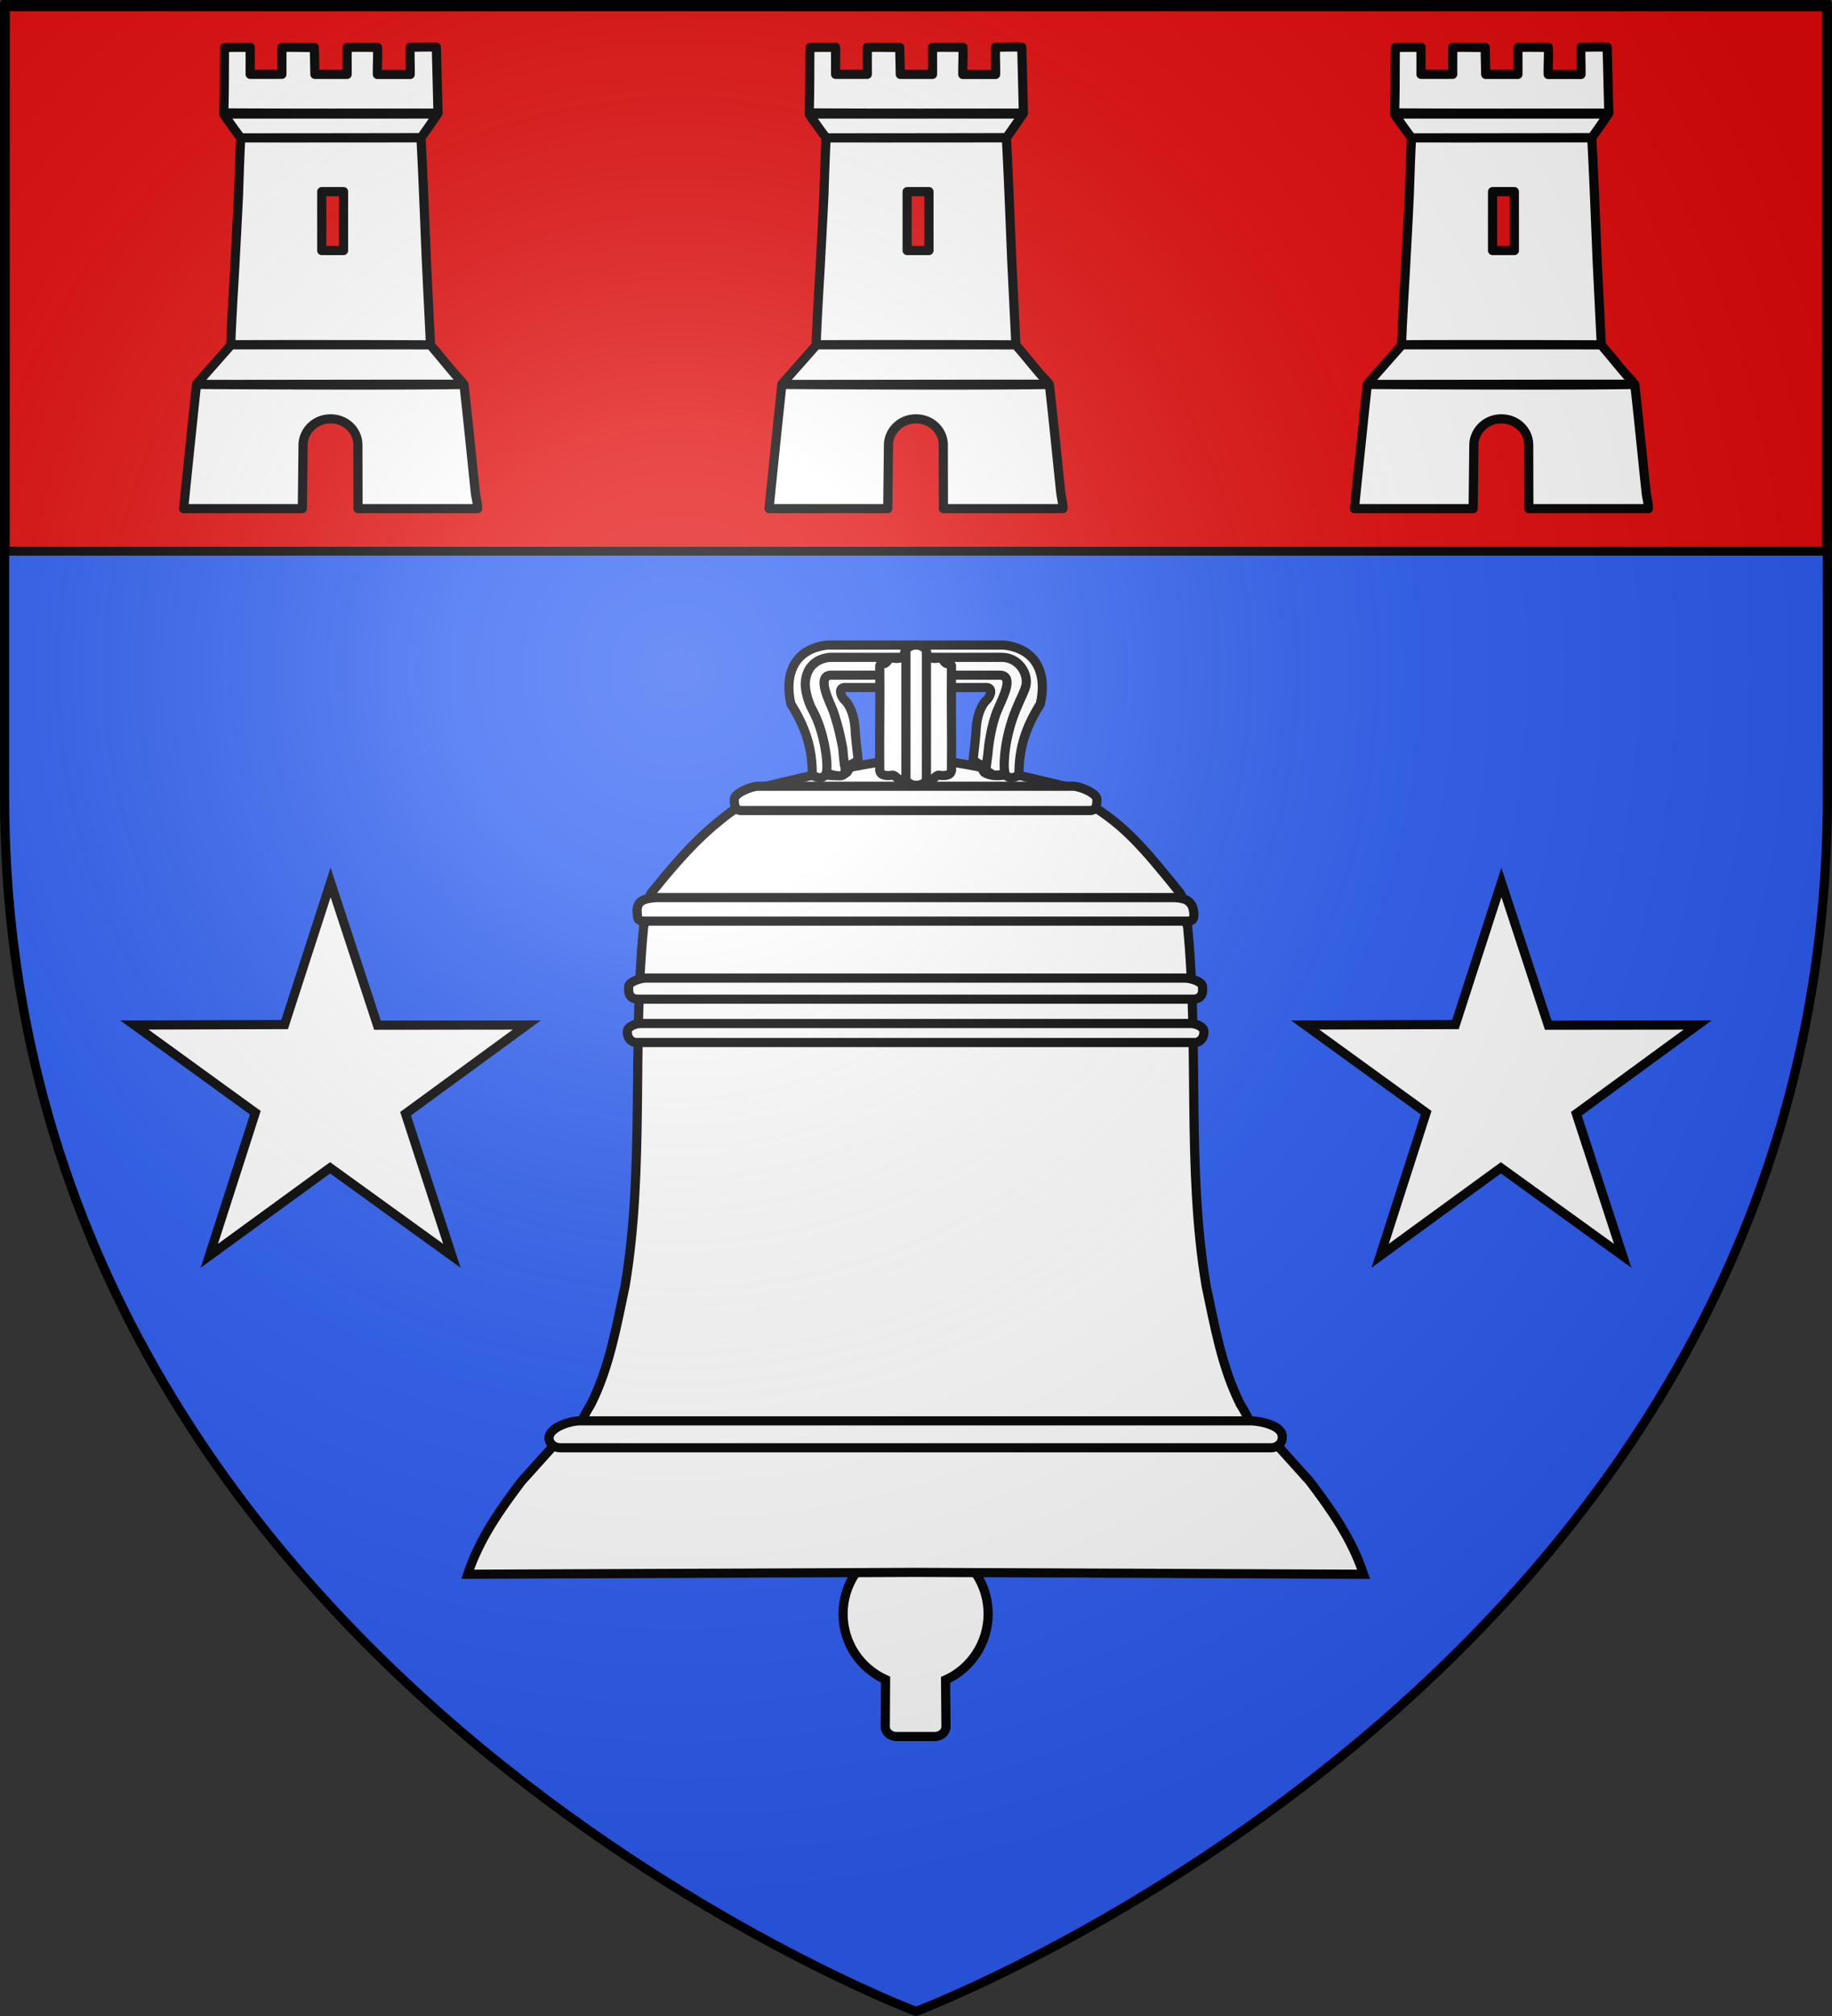 <svg xmlns="http://www.w3.org/2000/svg" xmlns:xlink="http://www.w3.org/1999/xlink" width="600" height="660" version="1.0"><rect width="100%" height="100%" fill="#333333" stroke="none"/><desc>Flag of Canton of Valais (Wallis)</desc><defs><radialGradient xlink:href="#b" id="e" cx="221.445" cy="226.331" r="300" fx="221.445" fy="226.331" gradientTransform="matrix(1.353 0 0 1.349 -77.63 -85.747)" gradientUnits="userSpaceOnUse"/><linearGradient id="b"><stop offset="0" style="stop-color:white;stop-opacity:.314"/><stop offset=".19" style="stop-color:white;stop-opacity:.251"/><stop offset=".6" style="stop-color:#6b6b6b;stop-opacity:.125"/><stop offset="1" style="stop-color:black;stop-opacity:.125"/></linearGradient></defs><g style="display:inline"><path d="M300 658.5s298.5-112.32 298.5-397.772V2.176H1.5v258.552C1.5 546.18 300 658.5 300 658.5" style="fill:#2b5df2;fill-opacity:1;fill-rule:evenodd;stroke:none"/><g style="fill:#e20909;display:inline"><path d="M1.532 2.114h596.466v179.009H1.532z" style="fill:#e20909;fill-opacity:1;fill-rule:nonzero;stroke:#000;stroke-width:2.902;stroke-miterlimit:4;stroke-opacity:1;stroke-dasharray:none" transform="translate(.235 -.663)"/></g></g><g style="fill:#fff;stroke-width:4.422;stroke-miterlimit:4;stroke-dasharray:none;display:inline"><g style="fill:#fff;stroke-width:4.422;stroke-miterlimit:4;stroke-dasharray:none"><path d="m264.949 575.717-.136 22.723c0 2.647 2.415 4.778 5.415 4.778h18.475c3 0 5.415-2.13 5.415-4.778l-.18-22.543c12.043-5.4 20.566-17.674 20.566-31.926 0-14.012-8.239-26.111-20.26-31.943l-.126-92.603c0-2.647-2.415-4.778-5.415-4.778h-18.475c-3 0-5.415 2.13-5.415 4.778l-.057 93.048c-12.026 5.292-20.33 17.431-20.33 31.498 0 14.218 8.346 26.255 20.523 31.746z" style="fill:#fff;fill-opacity:1;stroke:#000;stroke-width:4.422;stroke-miterlimit:4;stroke-opacity:1;stroke-dasharray:none" transform="matrix(.678 0 0 .678 110.395 159.527)"/><g style="fill:#fff;stroke-width:4.422;stroke-miterlimit:4;stroke-dasharray:none"><path d="M279.465 131.144c16.672-.19 50.395 7.988 70.47 12.777 7.693 1.575 9.848 6.829 14.149 9.476 16.443 10.122 25.399 20.494 43.183 42.606 2.552 4.052 2.114 11.557 3.587 16.217 5.657 58.165-.586 116.784 8.977 173.563 4.06 18.962 7.452 38.959 16.479 56.981 4.127 6.343 6.83 15.535 14.083 15.625l19.464 21.595c10.351 13.753 20.205 27.513 26.007 44.874-72.376-.3-144.752-.6-216.399-.901-71.647.3-144.023.6-216.399.901 5.802-17.361 15.656-31.121 26.008-44.874l19.464-21.595c7.253-.09 9.955-9.282 14.082-15.625 9.028-18.022 12.42-38.019 16.479-56.981 9.564-56.779 3.32-115.398 8.977-173.563 1.473-4.66 1.036-12.165 3.587-16.217 17.785-22.112 27.642-31.583 43.183-42.606 4.12-2.922 6.457-7.9 14.149-9.476 20.076-4.79 53.798-12.967 70.47-12.777z" style="fill:#fff;fill-opacity:1;fill-rule:evenodd;stroke:#000;stroke-width:4.422;stroke-linecap:butt;stroke-linejoin:miter;stroke-miterlimit:4;stroke-opacity:1;stroke-dasharray:none" transform="matrix(.678 0 0 .678 110.395 159.527)"/><path d="M117.127 450.779h324.676c3.642.136 15.431 1.982 14.766 8.227 0 2.647-2.415 4.778-5.415 4.778H107.776c-3 0-5.415-2.131-5.415-4.778.308-5.19 10.043-8.128 14.766-8.227zM203.284 144.35h152.363c3 0 11.415 3.316 11.415 6.316s-.415 5.415-3.415 5.415H195.284c-3 0-3.415-2.415-3.415-5.415s8.415-6.316 11.415-6.316zM154.14 198.127h250.65c2.829.383 8.87.084 9.096 8.173 0 1.765-.273 3.185-3.097 3.185H148.141c-2.824 0-3.097-1.42-3.097-3.185-.882-6.635 2.883-7.677 9.097-8.173zM149.363 236.988h260.204c3 0 8.515 1.847 8.515 4.141v1.912c0 2.294-1.515 4.14-4.515 4.14H145.363c-3 0-4.514-1.846-4.514-4.14v-1.912c0-2.294 5.514-4.14 8.514-4.14zM146.726 258.915h265.479c3 0 6.514 1.705 6.514 3.822v.637c0 2.118-1.515 4.724-4.514 4.724h-269.48c-3 0-4.513-2.606-4.513-4.724v-.637c0-2.117 3.514-3.822 6.514-3.822z" style="fill:#fff;fill-opacity:1;stroke:#000;stroke-width:4.422;stroke-miterlimit:4;stroke-opacity:1;stroke-dasharray:none" transform="matrix(.678 0 0 .678 110.395 159.527)"/></g></g><g style="fill:#fff;stroke-width:4.422;stroke-miterlimit:4;stroke-dasharray:none"><g style="fill:#fff;stroke-width:4.422;stroke-miterlimit:4;stroke-dasharray:none"><path d="M279.465 96.69h33.237c5.04-.584 2.808 4.911.388 6.696-3.079 3.836-4.158 9.143-4.404 13.69-.094 3.407-1.138 11.152-1.43 14.545 3.408 3.262 7.641 2.554 4.934 5.523.791 1.519 6.716 3.014 10.462 1.472 2.501 2.824 4.58 1.228 6.745.56-.157-13.366 3.378-23.477 10.305-34.534 3.12-13.412-.851-26.493-17.513-28.456H236.74c-16.661 1.963-20.632 15.044-17.513 28.456 6.927 11.057 10.462 21.168 10.305 34.534 2.165.668 4.244 2.264 6.745-.56 3.746 1.542 9.671.047 10.462-1.472-2.707-2.97 1.526-2.26 4.934-5.523-.292-3.393-1.335-11.138-1.43-14.545-.246-4.547-1.325-9.854-4.404-13.69-2.42-1.785-4.652-7.28.388-6.696z" style="fill:#fff;fill-opacity:1;fill-rule:evenodd;stroke:#000;stroke-width:4.422;stroke-linecap:butt;stroke-linejoin:miter;stroke-miterlimit:4;stroke-opacity:1;stroke-dasharray:none" transform="matrix(.678 0 0 .678 110.395 159.527)"/><path d="M320.483 90.717c6.343.606 1.66 9.755-1.309 16.502-3.258 7.405-4.56 18.573-4.626 19.8-.046 1.642-.708 5.375-.849 7.01-.269 2.528-.299 2.664 1.741 3.936-.574 1.21 4.033 1.293 5.839.55 1.205 1.361.207-.523 1.25-.845-.818-4.069-.003-17.088 5.34-30.148 2.148-5.252 4.398-9.37 4.9-11.858 1.192-5.901-3.642-13.555-11.714-13.555h-83.18c-8.03.946-11.584 6.348-11.714 12.918-.041 2.054.846 7.77 3.478 12.495 5.592 10.036 7.737 25.392 6.762 30.148 1.043.322.364 2.206 1.57.845 5.276 1.529 7.431.927 7.439-1.566.002-.752.213-1.49-.338-2.92-.141-1.635-.644-5.368-.69-7.01-.067-1.248-1.915-11.02-4.705-18.962-1.154-3.287-8.568-16.965-1.23-17.34z" style="fill:#fff;fill-opacity:1;fill-rule:evenodd;stroke:#000;stroke-width:4.422;stroke-linecap:butt;stroke-linejoin:miter;stroke-miterlimit:4;stroke-opacity:1;stroke-dasharray:none" transform="matrix(.678 0 0 .678 110.395 159.527)"/></g><g style="fill:#fff;stroke-width:4.422;stroke-miterlimit:4;stroke-dasharray:none" transform="matrix(.678 0 0 .678 110.395 159.527)"><path d="M279.465 142.963c2.341-.157 3.871-2.382 6.214-2.036 2.212.946 3.079-1.463 4.633-1.902 2.222.22 5.968.7 6.486-2.236.194-17.444-.234-33.113 0-50.503-.275-.718-.222-1.172-1.462-1.068-2.473.177-2.257-3.076-4.744-2.776-2.12.416-6.166.398-5.708-2.357-.412-2.473-2.755-4.053-5.419-3.695-2.663-.358-5.006 1.222-5.419 3.695.458 2.755-3.587 2.773-5.707 2.357-2.487-.3-2.272 2.953-4.745 2.776-1.24-.104-1.187.35-1.462 1.068.234 17.39-.194 33.06 0 50.503.518 2.935 4.264 2.456 6.486 2.236 1.555.439 2.422 2.848 4.633 1.902 2.343-.346 3.873 1.879 6.214 2.036z" style="fill:#fff;fill-opacity:1;fill-rule:evenodd;stroke:#000;stroke-width:4.422;stroke-linecap:butt;stroke-linejoin:miter;stroke-miterlimit:4;stroke-opacity:1;stroke-dasharray:none"/><rect width="9.91" height="67.726" x="274.789" y="76.186" rx="4.955" ry="3.185" style="fill:#fff;fill-opacity:1;stroke:#000;stroke-width:4.422;stroke-miterlimit:4;stroke-opacity:1;stroke-dasharray:none"/></g></g></g><path d="m108.274 288.88 15.345 46.748 48.92-.057-39.718 29.04 15.171 46.51L108.1 382.32l-39.544 28.8 15.063-46.84-39.61-28.709 49.202-.148zM491.726 288.88l15.345 46.748 48.92-.057-39.718 29.04 15.171 46.51-39.893-28.801-39.543 28.8 15.063-46.84-39.61-28.709 49.202-.148z" style="fill:#fff;fill-opacity:1;stroke:#000;stroke-width:3;stroke-miterlimit:4;stroke-opacity:1;stroke-dasharray:none;stroke-dashoffset:0"/><g style="fill:#fff;stroke-width:4.016;stroke-miterlimit:4;stroke-dasharray:none;display:inline"><path d="M141.75 46.156c-1.966.026-3.927.086-5.75.063-.214 3.886.083 8.03 0 11.968h-14.375c-.084-3.938.246-8.02.031-11.906-4.33.051-9.034-.115-13.312.063-.04 3.923.033 7.889 0 11.812H94.219l-.25-11.812c-4.47.05-9.802-.177-14.219 0v11.781H65.844V46.281c-3.44.052-7.864-.052-11.25.125-.14 9.45.012 19.18-.344 28.625 31.311.176 62.625.094 93.937.094l-.718-28.906c-1.801-.081-3.753-.089-5.719-.063M54.313 75.531c.614 1.44 2.359 3.375 3.218 4.75 1.39 1.92 2.71 3.818 4.188 5.656q-.05.702-.094 1.407c-.037.582-.062 1.165-.094 1.75-.014.261-.017.519-.031.781-.06 1.176-.112 2.348-.156 3.531-.238 5.49-.402 11.06-.594 16.563-.005.103.006.21 0 .312-.015.432-.046.851-.062 1.281-.497 10.54-1.081 21.248-1.657 31.97-.642 10.974-1.302 21.939-1.718 32.843h.093c-.006.145-.025.293-.031.438-4.26 4.85-12.404 14.036-15.062 17.093-1.907 17.819-3.835 36.714-5.657 54.563H88.72l.312-27.969c.067-5.87 5.102-11.375 12.031-11.375 7.055 0 11.988 5.463 12 11.375l.063 27.969h52.406c.092-2.441-.872-5.232-1.031-7.719-1.654-15.486-3.178-31.245-4.937-46.719-26.768.487-89.543.192-116.313 0 26.745.003 89.57-.122 116.156-.093-.982-1.623-3.143-3.509-4.375-5.094-3.353-3.934-6.737-8.17-10.125-12.063l-1.812-36.843c-.034-.772-.06-1.54-.094-2.313-.697-16.863-1.326-33.738-2.219-50.594a1.4 1.4 0 0 0-.062-.562c-.007-.135-.024-.272-.031-.406-.094.001-.188-.002-.282 0-.201-.111-.467-.148-.812-.157h-.031c-.509-.01-1.166.052-1.938.063-18.764 0-37.45.012-56.156.031-1.807-.012-17.602-.022-19.406-.031 21.562-.015 57.237-.034 78.718-.094 2.318-3.268 4.954-7.02 7.188-10.344zm42.906 34h9.562v25.813H97.22zm47.634 67.157c-9.36-.025-78.012-.027-87.384-.032 14.532-.142 72.852-.063 87.384.031" style="fill:#fff;fill-opacity:1;stroke:#000;stroke-width:4.016;stroke-linecap:round;stroke-linejoin:round;stroke-miterlimit:4;stroke-opacity:1;stroke-dasharray:none;display:inline" transform="matrix(.747 0 0 .747 224.477 -19.087)"/></g><g style="fill:#fff;stroke-width:4.016;stroke-miterlimit:4;stroke-dasharray:none;display:inline"><path d="M141.75 46.156c-1.966.026-3.927.086-5.75.063-.214 3.886.083 8.03 0 11.968h-14.375c-.084-3.938.246-8.02.031-11.906-4.33.051-9.034-.115-13.312.063-.04 3.923.033 7.889 0 11.812H94.219l-.25-11.812c-4.47.05-9.802-.177-14.219 0v11.781H65.844V46.281c-3.44.052-7.864-.052-11.25.125-.14 9.45.012 19.18-.344 28.625 31.311.176 62.625.094 93.937.094l-.718-28.906c-1.801-.081-3.753-.089-5.719-.063M54.313 75.531c.614 1.44 2.359 3.375 3.218 4.75 1.39 1.92 2.71 3.818 4.188 5.656q-.05.702-.094 1.407c-.037.582-.062 1.165-.094 1.75-.014.261-.017.519-.031.781-.06 1.176-.112 2.348-.156 3.531-.238 5.49-.402 11.06-.594 16.563-.005.103.006.21 0 .312-.015.432-.046.851-.062 1.281-.497 10.54-1.081 21.248-1.657 31.97-.642 10.974-1.302 21.939-1.718 32.843h.093c-.006.145-.025.293-.031.438-4.26 4.85-12.404 14.036-15.062 17.093-1.907 17.819-3.835 36.714-5.657 54.563H88.72l.312-27.969c.067-5.87 5.102-11.375 12.031-11.375 7.055 0 11.988 5.463 12 11.375l.063 27.969h52.406c.092-2.441-.872-5.232-1.031-7.719-1.654-15.486-3.178-31.245-4.937-46.719-26.768.487-89.543.192-116.313 0 26.745.003 89.57-.122 116.156-.093-.982-1.623-3.143-3.509-4.375-5.094-3.353-3.934-6.737-8.17-10.125-12.063l-1.812-36.843c-.034-.772-.06-1.54-.094-2.313-.697-16.863-1.326-33.738-2.219-50.594a1.4 1.4 0 0 0-.062-.562c-.007-.135-.024-.272-.031-.406-.094.001-.188-.002-.282 0-.201-.111-.467-.148-.812-.157h-.031c-.509-.01-1.166.052-1.938.063-18.764 0-37.45.012-56.156.031-1.807-.012-17.602-.022-19.406-.031 21.562-.015 57.237-.034 78.718-.094 2.318-3.268 4.954-7.02 7.188-10.344zm42.906 34h9.562v25.813H97.22zm47.634 67.157c-9.36-.025-78.012-.027-87.384-.032 14.532-.142 72.852-.063 87.384.031" style="fill:#fff;fill-opacity:1;stroke:#000;stroke-width:4.016;stroke-linecap:round;stroke-linejoin:round;stroke-miterlimit:4;stroke-opacity:1;stroke-dasharray:none;display:inline" transform="matrix(.747 0 0 .747 416.203 -19.087)"/></g><g style="fill:#fff;stroke-width:4.016;stroke-miterlimit:4;stroke-dasharray:none;display:inline"><path d="M141.75 46.156c-1.966.026-3.927.086-5.75.063-.214 3.886.083 8.03 0 11.968h-14.375c-.084-3.938.246-8.02.031-11.906-4.33.051-9.034-.115-13.312.063-.04 3.923.033 7.889 0 11.812H94.219l-.25-11.812c-4.47.05-9.802-.177-14.219 0v11.781H65.844V46.281c-3.44.052-7.864-.052-11.25.125-.14 9.45.012 19.18-.344 28.625 31.311.176 62.625.094 93.937.094l-.718-28.906c-1.801-.081-3.753-.089-5.719-.063M54.313 75.531c.614 1.44 2.359 3.375 3.218 4.75 1.39 1.92 2.71 3.818 4.188 5.656q-.05.702-.094 1.407c-.037.582-.062 1.165-.094 1.75-.014.261-.017.519-.031.781-.06 1.176-.112 2.348-.156 3.531-.238 5.49-.402 11.06-.594 16.563-.005.103.006.21 0 .312-.015.432-.046.851-.062 1.281-.497 10.54-1.081 21.248-1.657 31.97-.642 10.974-1.302 21.939-1.718 32.843h.093c-.006.145-.025.293-.031.438-4.26 4.85-12.404 14.036-15.062 17.093-1.907 17.819-3.835 36.714-5.657 54.563H88.72l.312-27.969c.067-5.87 5.102-11.375 12.031-11.375 7.055 0 11.988 5.463 12 11.375l.063 27.969h52.406c.092-2.441-.872-5.232-1.031-7.719-1.654-15.486-3.178-31.245-4.937-46.719-26.768.487-89.543.192-116.313 0 26.745.003 89.57-.122 116.156-.093-.982-1.623-3.143-3.509-4.375-5.094-3.353-3.934-6.737-8.17-10.125-12.063l-1.812-36.843c-.034-.772-.06-1.54-.094-2.313-.697-16.863-1.326-33.738-2.219-50.594a1.4 1.4 0 0 0-.062-.562c-.007-.135-.024-.272-.031-.406-.094.001-.188-.002-.282 0-.201-.111-.467-.148-.812-.157h-.031c-.509-.01-1.166.052-1.938.063-18.764 0-37.45.012-56.156.031-1.807-.012-17.602-.022-19.406-.031 21.562-.015 57.237-.034 78.718-.094 2.318-3.268 4.954-7.02 7.188-10.344zm42.906 34h9.562v25.813H97.22zm47.634 67.157c-9.36-.025-78.012-.027-87.384-.032 14.532-.142 72.852-.063 87.384.031" style="fill:#fff;fill-opacity:1;stroke:#000;stroke-width:4.016;stroke-linecap:round;stroke-linejoin:round;stroke-miterlimit:4;stroke-opacity:1;stroke-dasharray:none;display:inline" transform="matrix(.747 0 0 .747 32.751 -19.087)"/></g><path d="M300 658.5s298.5-112.32 298.5-397.772V2.176H1.5v258.552C1.5 546.18 300 658.5 300 658.5" style="opacity:1;fill:url(#e);fill-opacity:1;fill-rule:evenodd;stroke:none;stroke-width:1px;stroke-linecap:butt;stroke-linejoin:miter;stroke-opacity:1"/><path d="M300 658.5S1.5 546.18 1.5 260.728V2.176h597v258.552C598.5 546.18 300 658.5 300 658.5z" style="opacity:1;fill:none;fill-opacity:1;fill-rule:evenodd;stroke:#000;stroke-width:3;stroke-linecap:butt;stroke-linejoin:miter;stroke-miterlimit:4;stroke-dasharray:none;stroke-opacity:1"/></svg>